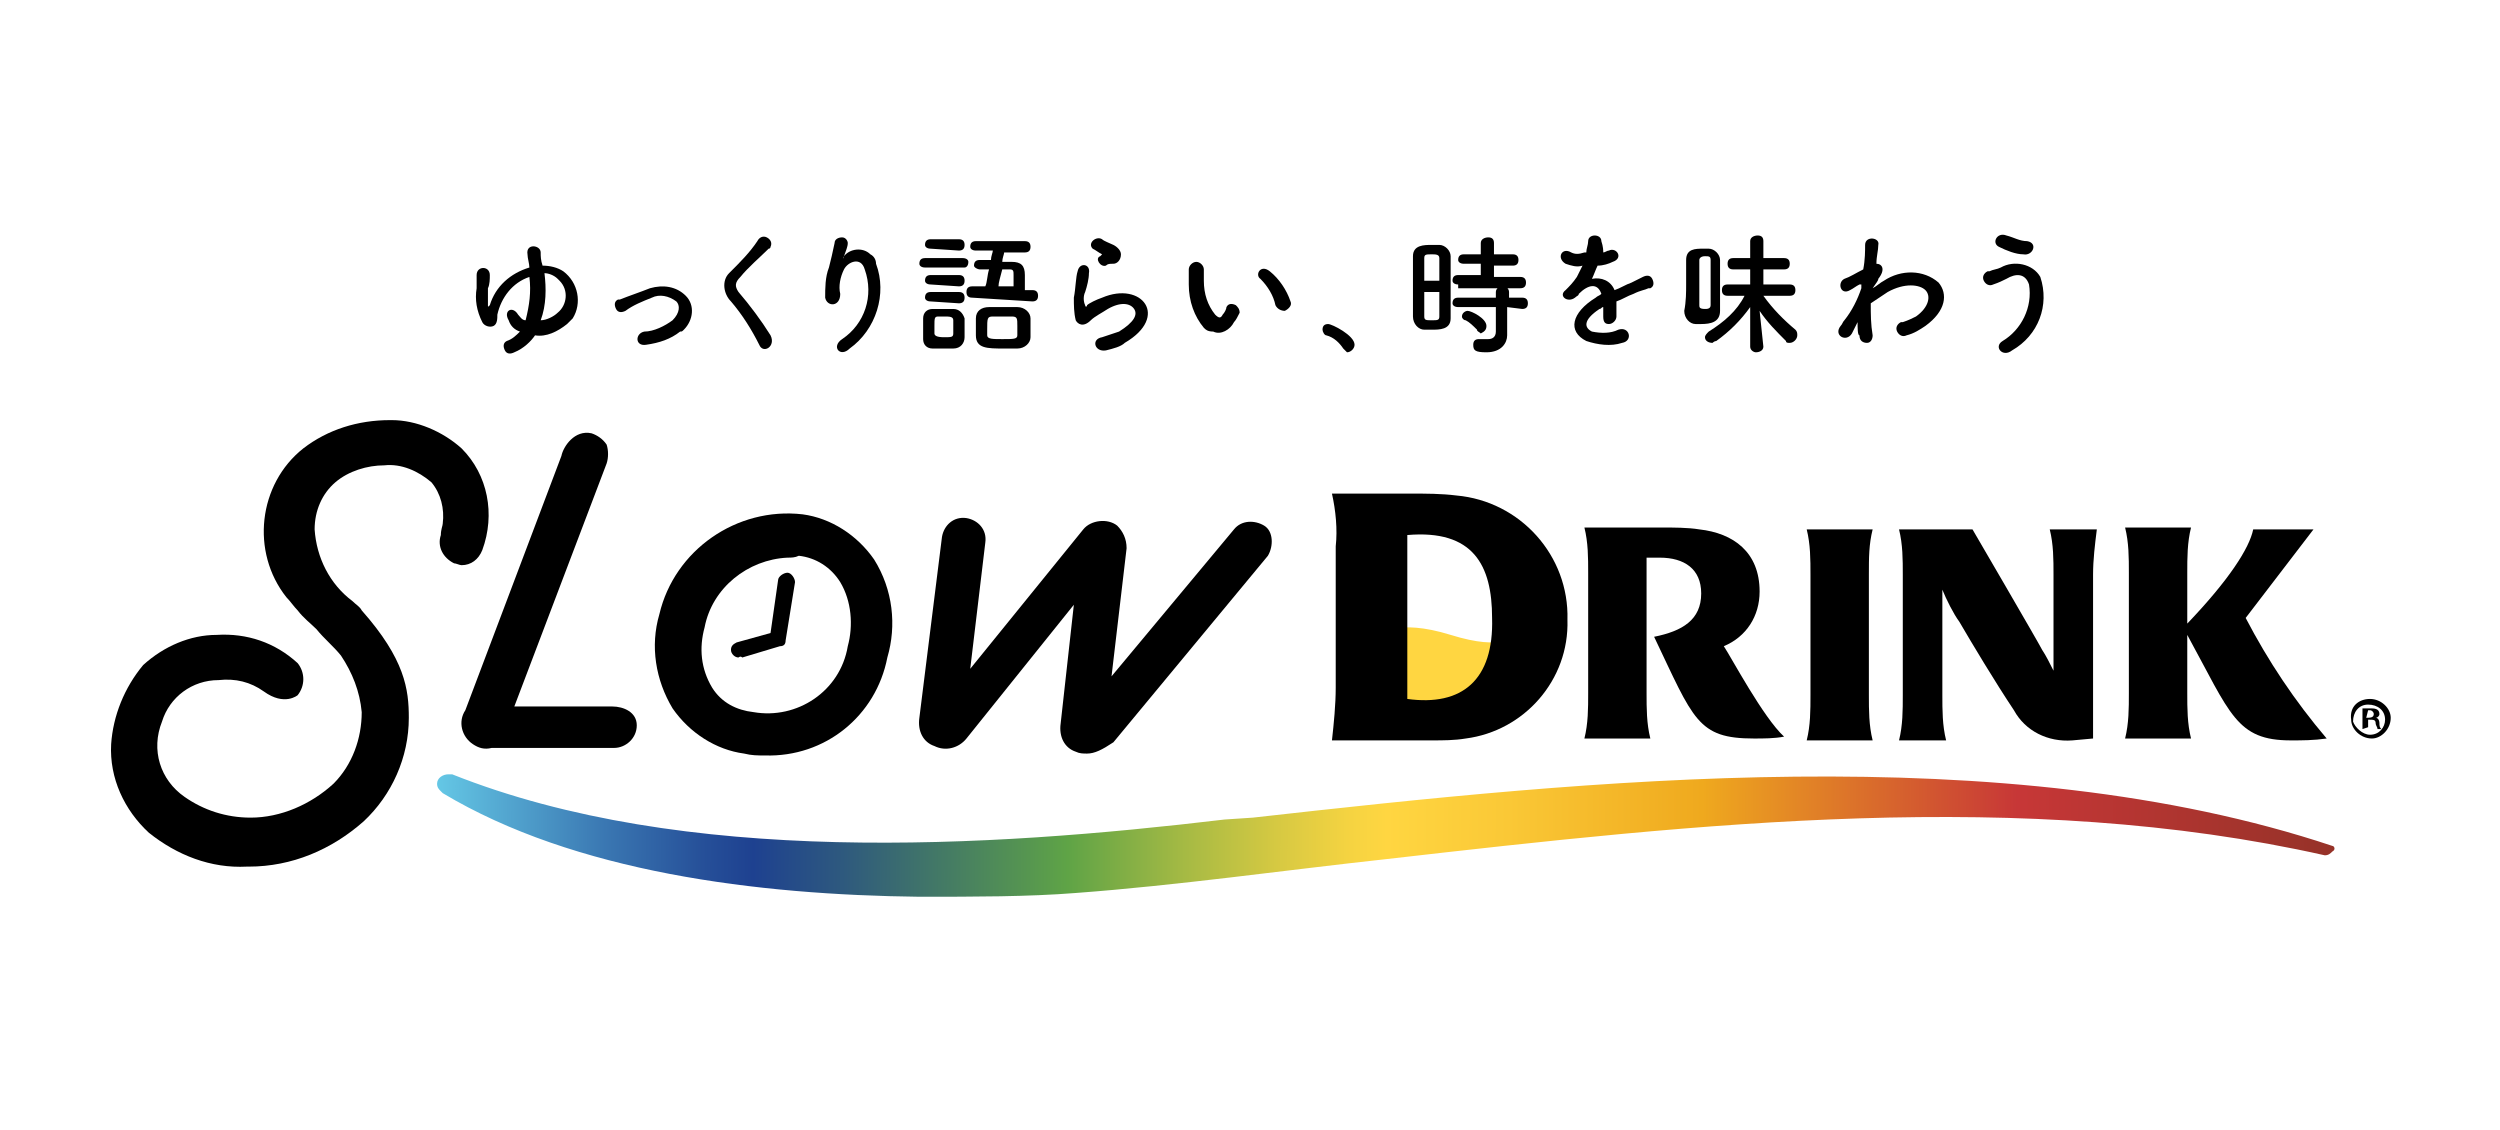 <?xml version="1.0" encoding="utf-8"?>
<!-- Generator: Adobe Illustrator 25.4.1, SVG Export Plug-In . SVG Version: 6.00 Build 0)  -->
<svg version="1.1" id="レイヤー_1" xmlns="http://www.w3.org/2000/svg" xmlns:xlink="http://www.w3.org/1999/xlink" x="0px"
	 y="0px" viewBox="0 0 132.7 60" style="enable-background:new 0 0 132.7 60;" xml:space="preserve">
<style type="text/css">
	.st0{fill:url(#SVGID_1_);}
	.st1{fill:#FFD641;}
</style>
<linearGradient id="SVGID_1_" gradientUnits="userSpaceOnUse" x1="21.349" y1="9.032" x2="118.464" y2="9.032" gradientTransform="matrix(1.037 5.000000e-03 3.000000e-03 -0.999 1.104 53.077)">
	<stop  offset="0" style="stop-color:#64C7E5"/>
	<stop  offset="1.800000e-02" style="stop-color:#5BB6DA"/>
	<stop  offset="8.800000e-02" style="stop-color:#3A77B2"/>
	<stop  offset="0.139" style="stop-color:#265099"/>
	<stop  offset="0.166" style="stop-color:#1E4190"/>
	<stop  offset="0.213" style="stop-color:#2E597E"/>
	<stop  offset="0.311" style="stop-color:#569650"/>
	<stop  offset="0.332" style="stop-color:#5FA446"/>
	<stop  offset="0.336" style="stop-color:#64A546"/>
	<stop  offset="0.394" style="stop-color:#A6BA44"/>
	<stop  offset="0.442" style="stop-color:#D6C942"/>
	<stop  offset="0.479" style="stop-color:#F4D341"/>
	<stop  offset="0.5" style="stop-color:#FFD641"/>
	<stop  offset="0.564" style="stop-color:#FAC836"/>
	<stop  offset="0.666" style="stop-color:#EFA91E"/>
	<stop  offset="0.832" style="stop-color:#C73737"/>
	<stop  offset="1" style="stop-color:#953228"/>
</linearGradient>
<path class="st0" d="M123.8,44.9c-17.4-5.8-39.5-3.5-57.3-1.5L65,43.5c-12.6,1.5-28.7,2.5-41-2.4c-0.1,0-0.2,0-0.2,0
	c-0.3,0-0.6,0.2-0.6,0.5c0,0,0,0,0,0c0,0.2,0.1,0.3,0.2,0.4c0,0,0.1,0.1,0.1,0.1c7,4.2,16.7,5.4,25.3,5.5c2.9,0,5.8,0,8.3-0.2
	c5.4-0.4,11-1.2,16.5-1.8c16.6-1.9,33.8-3.8,49.8-0.2c0.2,0,0.3-0.1,0.4-0.2C124,45.1,123.9,44.9,123.8,44.9z"/>
<path d="M32.5,37.5h-5.2l4.9-12.9c0.1-0.3,0.1-0.7,0-1c-0.2-0.3-0.5-0.5-0.8-0.6c-0.9-0.2-1.5,0.7-1.6,1.2l-5.1,13.5
	c-0.4,0.6-0.2,1.4,0.4,1.8c0.3,0.2,0.6,0.3,1,0.2h6.5c0.6,0,1.2-0.5,1.2-1.2S33.1,37.5,32.5,37.5z"/>
<path d="M24.5,23.8c-1-0.9-2.4-1.5-3.7-1.5h-0.1c-1.7,0-3.3,0.5-4.6,1.5c-2.4,1.9-2.8,5.5-0.9,7.9c0.2,0.2,0.4,0.5,0.6,0.7
	c0.3,0.4,0.7,0.7,1,1c0.4,0.5,0.9,0.9,1.3,1.4c0.6,0.9,1,1.9,1.1,3c0,1.4-0.5,2.8-1.5,3.8c-1.2,1.1-2.8,1.8-4.4,1.8
	c-1.3,0-2.5-0.4-3.5-1.1c-1.3-0.9-1.8-2.5-1.2-4c0.4-1.3,1.6-2.2,3-2.2c0.9-0.1,1.7,0.1,2.4,0.6c1.1,0.8,1.8,0.2,1.8,0.2
	c0.4-0.5,0.4-1.2,0-1.7c-1.2-1.1-2.7-1.6-4.3-1.5l0,0c-1.4,0-2.8,0.6-3.9,1.6C6.6,36.5,6,38,5.9,39.5c-0.1,1.8,0.7,3.5,2,4.7
	c1.5,1.2,3.3,1.9,5.2,1.8c0,0,0.1,0,0.1,0c2.3,0,4.4-0.9,6.1-2.4c1.5-1.4,2.4-3.4,2.4-5.5c0-1.5-0.2-3.1-2.5-5.7
	c-0.1-0.2-0.3-0.3-0.5-0.5c-1.2-0.9-1.9-2.3-2-3.8c0-1,0.4-1.9,1.1-2.5c0.7-0.6,1.7-0.9,2.6-0.9c0.9-0.1,1.8,0.3,2.5,0.9
	c0.5,0.6,0.7,1.4,0.6,2.2c0,0.1-0.1,0.3-0.1,0.6c-0.2,0.6,0.1,1.2,0.7,1.5c0.1,0,0.3,0.1,0.4,0.1c0.5,0,0.9-0.3,1.1-0.8
	C26.3,27.3,25.9,25.2,24.5,23.8z"/>
<path d="M40.6,40.1c-0.4,0-0.7,0-1.1-0.1c-1.5-0.2-2.9-1.1-3.8-2.4c-0.9-1.5-1.2-3.3-0.7-5c0.8-3.4,4.1-5.7,7.6-5.3
	c1.5,0.2,2.9,1.1,3.8,2.4c1,1.6,1.2,3.5,0.7,5.2C46.5,38,43.8,40.2,40.6,40.1z M41.8,29.6c-2.1,0.1-4,1.6-4.4,3.7
	c-0.3,1.1-0.2,2.2,0.4,3.2c0.5,0.8,1.3,1.2,2.2,1.3c2.3,0.4,4.6-1.1,5-3.5c0.3-1.1,0.2-2.4-0.4-3.4c-0.5-0.8-1.3-1.3-2.2-1.4
	C42.2,29.6,42,29.6,41.8,29.6z"/>
<path d="M57.7,40c-0.2,0-0.4,0-0.6-0.1c-0.6-0.2-0.9-0.8-0.8-1.5l0.7-6.3l-5.7,7.1c-0.4,0.5-1.1,0.7-1.7,0.4
	c-0.6-0.2-0.9-0.8-0.8-1.5l1.2-9.6c0.1-0.6,0.6-1.1,1.3-1c0.6,0.1,1.1,0.6,1,1.3l0,0l-0.8,6.7l6-7.4c0.4-0.5,1.3-0.6,1.8-0.2
	c0.3,0.3,0.5,0.7,0.5,1.2l-0.8,6.8l6.5-7.8c0.4-0.5,1.1-0.5,1.6-0.2s0.5,1.1,0.2,1.6l-8.2,9.9C58.5,39.8,58.1,40,57.7,40z"/>
<path class="st1" d="M78.5,37.8l-5.3,0v-4.1c0,0,0.9-0.9,3.8,0c2.9,0.9,3.3,0,3.3,0L78.5,37.8z"/>
<path d="M99.4,28.1h-3.5c0.2,0.8,0.2,1.6,0.2,2.4v6.4c0,0.8,0,1.6-0.2,2.4h3.5c-0.2-0.8-0.2-1.6-0.2-2.4v-6.4
	C99.2,29.6,99.2,28.9,99.4,28.1z"/>
<path d="M122.8,28.1h-3.2c-0.2,1-1.3,2.7-3.5,5v-2.7c0-0.8,0-1.6,0.2-2.4h-3.5c0.2,0.8,0.2,1.6,0.2,2.4v6.4c0,0.8,0,1.6-0.2,2.4h3.5
	c-0.2-0.8-0.2-1.6-0.2-2.4v-3.1c2.3,4.2,2.6,5.6,5.5,5.6c0.6,0,1.2,0,1.9-0.1c-1.7-2-3.1-4.1-4.3-6.4L122.8,28.1z"/>
<path d="M111.1,39.2v-8.7c0-0.8,0.1-1.6,0.2-2.4h-2.5c0.2,0.8,0.2,1.6,0.2,2.4v5.1c-0.2-0.4-0.4-0.8-0.6-1.1
	c-0.2-0.4-3.7-6.4-3.7-6.4h-3.9c0.2,0.8,0.2,1.6,0.2,2.4v6.4c0,0.8,0,1.6-0.2,2.4h2.5c-0.2-0.8-0.2-1.6-0.2-2.4v-5.6
	c0.2,0.5,0.6,1.3,0.9,1.7c0.7,1.2,1.9,3.2,2.9,4.7c0.6,1.1,1.8,1.7,3.1,1.6L111.1,39.2"/>
<path d="M91.5,34.3c1.2-0.5,1.9-1.6,1.9-2.9c0-2.1-1.4-3.1-3.2-3.3c-0.6-0.1-1.4-0.1-2-0.1h-4.1c0.2,0.8,0.2,1.6,0.2,2.4v6.4
	c0,0.8,0,1.6-0.2,2.4h3.5c-0.2-0.8-0.2-1.6-0.2-2.4v-6.4c0-0.2,0-0.5,0-0.8c0.2,0,0.5,0,0.7,0c1.3,0,2.2,0.6,2.2,1.9
	c0,1.4-1,2-2.5,2.3c2.1,4.4,2.3,5.4,5.3,5.4c0.5,0,1.1,0,1.6-0.1C93.6,38.1,91.9,34.9,91.5,34.3"/>
<path d="M77.3,26.3c-0.8-0.1-1.6-0.1-2.4-0.1h-4.2c0.2,0.9,0.3,1.9,0.2,2.8v7.5c0,0.9-0.1,1.9-0.2,2.8H76c0.6,0,1.2,0,1.8-0.1
	c3.1-0.4,5.5-3.1,5.4-6.3C83.3,29.5,80.7,26.6,77.3,26.3 M74.7,37.1c0-0.3,0-0.4,0-0.7V29c0-0.2,0-0.4,0-0.6
	c3.5-0.3,4.5,1.6,4.5,4.4C79.3,36.1,77.6,37.5,74.7,37.1"/>
<path d="M125.8,37.1c0.6,0,1.1,0.5,1.1,1c0,0.6-0.5,1.1-1,1.1l0,0c-0.6,0-1.1-0.5-1.1-1C124.7,37.5,125.2,37.1,125.8,37.1z
	 M125.8,39c0.5,0,0.8-0.4,0.8-0.8c0,0,0,0,0,0c0-0.5-0.4-0.8-0.9-0.8s-0.8,0.4-0.8,0.9C125,38.6,125.4,39,125.8,39z M125.4,38.7
	l0-1.1c0.1,0,0.3,0,0.4,0c0.2,0,0.5,0,0.5,0.3c0,0.1-0.1,0.2-0.2,0.2v0c0.1,0,0.2,0.1,0.2,0.3c0,0.1,0,0.2,0.1,0.3h-0.2
	c0-0.1-0.1-0.2-0.1-0.3c0-0.2-0.1-0.2-0.4-0.2v0.4L125.4,38.7z M125.6,38.1c0.2,0,0.4,0,0.4-0.2c0-0.1-0.1-0.2-0.2-0.2
	c0,0-0.1,0-0.1,0L125.6,38.1z"/>
<path d="M27.3,18.7c-0.2,0.1-0.4,0.1-0.5-0.1c-0.1-0.2-0.1-0.4,0.1-0.5c0,0,0,0,0,0c0.3-0.1,0.5-0.3,0.7-0.5
	c-0.3-0.1-0.5-0.3-0.6-0.6c-0.3-0.5,0.2-0.8,0.5-0.3c0.1,0.1,0.2,0.3,0.4,0.3c0.2-0.8,0.3-1.5,0.2-2.3c-0.9,0.3-1.5,1.1-1.7,2
	c0,0.2,0,0.5-0.2,0.6c-0.2,0.1-0.5,0-0.6-0.2c-0.3-0.6-0.4-1.2-0.3-1.8c0-0.4,0-0.4,0-0.7c0-0.5,0.7-0.5,0.7,0c0,0.2,0,0.5-0.1,0.7
	c0,0.3,0,0.6,0,0.9c0,0.1,0,0.1,0.1,0c0.3-1,1.1-1.7,2.1-2c0-0.2-0.1-0.5-0.1-0.7c-0.1-0.6,0.7-0.5,0.7-0.1c0,0.2,0,0.4,0.1,0.7
	c0.4,0,0.8,0.1,1.1,0.3c0.8,0.6,1,1.7,0.5,2.5c-0.1,0.1-0.2,0.2-0.3,0.3c-0.5,0.4-1.1,0.7-1.7,0.6C28.2,18.1,27.8,18.5,27.3,18.7z
	 M28.7,17c0.3,0,0.7-0.2,0.9-0.4c0.5-0.4,0.6-1.2,0.1-1.7c0,0-0.1-0.1-0.1-0.1c-0.2-0.2-0.5-0.3-0.7-0.3C29,15.3,29,16.2,28.7,17z"
	/>
<path d="M34.3,18.3c-0.6,0.1-0.6-0.6-0.1-0.7c0.5,0,1.1-0.3,1.5-0.6c0.4-0.4,0.4-0.8,0.2-1c-0.4-0.3-0.9-0.4-1.3-0.2
	c-0.5,0.2-1,0.4-1.4,0.7c-0.2,0.1-0.4,0.1-0.5-0.1c-0.1-0.2-0.1-0.4,0.1-0.5c0,0,0.1,0,0.1,0c0.5-0.2,1.1-0.4,1.6-0.6
	c0.7-0.2,1.4-0.1,1.9,0.4c0.5,0.5,0.4,1.3-0.1,1.8c-0.1,0.1-0.1,0.1-0.2,0.1C35.6,18,35,18.2,34.3,18.3z"/>
<path d="M40.3,18.3c-0.4-0.8-0.9-1.6-1.5-2.3c-0.4-0.4-0.5-1.1-0.1-1.5c0,0,0.1-0.1,0.1-0.1c0.5-0.5,1-1,1.4-1.6
	c0.1-0.2,0.3-0.3,0.5-0.2c0.2,0.1,0.3,0.3,0.2,0.5c0,0,0,0.1-0.1,0.1c-0.4,0.4-1.1,1-1.5,1.5c-0.3,0.3-0.3,0.5-0.1,0.8
	c0.6,0.7,1.2,1.5,1.7,2.3C41.2,18.4,40.5,18.8,40.3,18.3z"/>
<path d="M44.7,18c1.2-0.8,1.7-2.3,1.2-3.7c-0.2-0.7-0.9-0.4-1.1,0c-0.2,0.4-0.3,0.9-0.2,1.3c0,0.7-0.7,0.7-0.8,0.2
	c0-0.5,0-1.1,0.2-1.6c0.1-0.4,0.2-0.8,0.3-1.3c0-0.2,0.2-0.3,0.4-0.3c0.2,0,0.3,0.2,0.3,0.3c0,0.2-0.1,0.4-0.2,0.7
	c-0.1,0.2,0,0.1,0,0c0.3-0.4,1-0.5,1.4-0.1c0.2,0.1,0.3,0.3,0.3,0.5c0.6,1.6,0,3.5-1.4,4.5C44.6,19,44.1,18.4,44.7,18z"/>
<path d="M49.1,14.2c-0.2,0-0.3-0.1-0.3-0.2c0,0,0,0,0,0c0-0.2,0.1-0.3,0.3-0.3c0,0,0,0,0,0h2c0.2,0,0.3,0.1,0.3,0.2
	c0,0.2-0.1,0.3-0.2,0.3c0,0-0.1,0-0.1,0H49.1z M50.6,18.5c-0.1,0-0.4,0-0.6,0s-0.4,0-0.5,0c-0.3,0-0.5-0.2-0.5-0.5c0,0,0,0,0,0
	c0-0.2,0-0.3,0-0.5c0-0.2,0-0.4,0-0.6c0-0.3,0.2-0.5,0.5-0.5c0,0,0,0,0,0c0.2,0,0.3,0,0.5,0c0.2,0,0.4,0,0.6,0
	c0.3,0,0.5,0.2,0.6,0.5c0,0.2,0,0.4,0,0.5c0,0.2,0,0.4,0,0.5C51.2,18.2,51,18.5,50.6,18.5C50.6,18.5,50.6,18.5,50.6,18.5z
	 M49.4,13.2c-0.2,0-0.3-0.1-0.3-0.2c0,0,0,0,0,0c0-0.2,0.1-0.3,0.3-0.3c0,0,0,0,0,0h1.5c0.2,0,0.3,0.1,0.3,0.3c0,0,0,0,0,0
	c0,0.2-0.1,0.3-0.3,0.3c0,0,0,0,0,0L49.4,13.2z M49.4,15.1c-0.2,0-0.3-0.1-0.3-0.2c0,0,0,0,0,0c0-0.2,0.1-0.3,0.3-0.3c0,0,0,0,0,0
	h1.5c0.2,0,0.3,0.1,0.3,0.3c0,0,0,0,0,0c0,0.2-0.1,0.3-0.3,0.3c0,0,0,0,0,0L49.4,15.1z M49.4,16c-0.2,0-0.3-0.1-0.3-0.2c0,0,0,0,0,0
	c0-0.2,0.1-0.3,0.3-0.3c0,0,0,0,0,0h1.5c0.2,0,0.3,0.1,0.3,0.3c0,0,0,0,0,0c0,0.2-0.1,0.3-0.3,0.3c0,0,0,0,0,0L49.4,16z M50.6,17.4
	c0-0.1,0-0.3,0-0.4c0-0.2-0.2-0.2-0.5-0.2c-0.1,0-0.2,0-0.3,0c-0.2,0-0.2,0.1-0.2,0.5c0,0.1,0,0.3,0,0.4c0,0.1,0.1,0.2,0.5,0.2
	c0.4,0,0.5,0,0.5-0.2C50.6,17.6,50.6,17.5,50.6,17.4z M51.6,15.8c-0.2,0-0.3-0.1-0.3-0.3c0,0,0,0,0,0c0-0.2,0.1-0.3,0.3-0.3
	c0,0,0,0,0,0h0.7c0.1-0.2,0.1-0.6,0.2-0.9c-0.2,0-0.3,0-0.5,0h0c-0.1,0-0.3-0.1-0.3-0.2c0,0,0,0,0,0c0-0.2,0.1-0.3,0.3-0.3h0.6
	c0-0.2,0.1-0.4,0.1-0.5h-0.9c-0.2,0-0.3-0.1-0.3-0.2c0,0,0,0,0,0c0-0.2,0.1-0.3,0.3-0.3c0,0,0,0,0,0h2.6c0.2,0,0.3,0.1,0.3,0.3
	c0,0.2-0.1,0.3-0.3,0.3c0,0,0,0,0,0h-1.1c0,0.1-0.1,0.3-0.1,0.5c0.2,0,0.3,0,0.5,0c0.5,0,0.7,0.2,0.7,0.7c0,0.2,0,0.5,0,0.8h0.4
	c0.2,0,0.3,0.1,0.3,0.3c0,0.2-0.1,0.3-0.3,0.3c0,0,0,0,0,0L51.6,15.8z M54,18.5c-0.2,0-0.4,0-0.7,0c-0.9,0-1.5,0-1.5-0.7
	c0-0.1,0-0.3,0-0.4c0-0.2,0-0.4,0-0.5c0-0.4,0.3-0.6,0.7-0.6c0.2,0,0.5,0,0.7,0c0.3,0,0.6,0,0.8,0c0.4,0,0.7,0.3,0.7,0.6
	c0,0.2,0,0.4,0,0.6c0,0.1,0,0.3,0,0.4C54.7,18.2,54.4,18.5,54,18.5C54,18.5,54,18.5,54,18.5z M54,17.3c0-0.4,0-0.5-0.3-0.5
	c-0.1,0-0.3,0-0.5,0s-0.4,0-0.5,0c-0.3,0-0.3,0.1-0.3,0.7c0,0.1,0,0.2,0,0.3c0,0.2,0.3,0.2,0.8,0.2c0.6,0,0.8,0,0.8-0.2
	C54,17.6,54,17.4,54,17.3L54,17.3z M53.8,15.2c0-0.2,0-0.4,0-0.6c0-0.2,0-0.3-0.2-0.3l-0.4,0C53.1,14.7,53,15,53,15.2L53.8,15.2z"/>
<path d="M58.7,18.6c-0.6,0.1-0.8-0.6-0.2-0.7c0.3-0.1,0.6-0.2,0.9-0.3c0.8-0.5,1-0.9,0.8-1.2s-0.7-0.4-1.4,0
	c-0.3,0.2-0.7,0.4-0.9,0.6c-0.4,0.4-0.7,0.2-0.8,0c-0.1-0.4-0.1-0.8-0.1-1.2c0.1-0.5,0.1-1.1,0.2-1.4c0.1-0.5,0.7-0.4,0.6,0.1
	c0,0.3-0.1,0.7-0.2,1c-0.1,0.2-0.1,0.5,0,0.7c0,0.1,0.1,0.1,0.1,0c0.1-0.1,0.5-0.3,0.8-0.4c2.1-0.9,3.6,1,1.2,2.4
	C59.5,18.4,59.1,18.5,58.7,18.6z M58.7,14.1c-0.3,0.1-0.6-0.4-0.3-0.5c0,0,0.1-0.1,0.1-0.1c-0.2-0.1-0.3-0.2-0.5-0.3
	c-0.3-0.3,0.2-0.7,0.5-0.5c0.1,0.1,0.4,0.2,0.6,0.3c0.2,0.1,0.4,0.3,0.4,0.5c0,0.3-0.2,0.5-0.4,0.5c0,0,0,0,0,0
	C58.9,14,58.8,14,58.7,14.1L58.7,14.1z"/>
<path d="M63.9,17.4c-0.5-0.6-0.8-1.4-0.8-2.3c0-0.3,0-0.5,0-0.8c0-0.2,0.2-0.4,0.4-0.4c0.2,0,0.4,0.2,0.4,0.4c0,0.3,0,0.3,0,0.6
	c0,0.7,0.2,1.3,0.6,1.8c0.2,0.2,0.3,0.2,0.4,0c0.1-0.1,0.2-0.3,0.2-0.4c0.1-0.2,0.3-0.2,0.5-0.1c0.1,0.1,0.2,0.2,0.2,0.4
	c-0.1,0.2-0.2,0.4-0.3,0.5c-0.2,0.4-0.7,0.7-1.1,0.5C64.1,17.6,64,17.5,63.9,17.4z M67.7,16.2c-0.1-0.5-0.4-1-0.8-1.4
	c-0.3-0.2,0-0.8,0.5-0.4c0.5,0.4,0.9,1,1.1,1.6c0.1,0.2-0.1,0.4-0.3,0.5C68,16.5,67.8,16.4,67.7,16.2C67.7,16.2,67.7,16.2,67.7,16.2
	L67.7,16.2z"/>
<path d="M71.3,18.5c-0.2-0.3-0.5-0.6-0.9-0.7c-0.1,0-0.2-0.2-0.2-0.3c0-0.2,0.1-0.3,0.3-0.3c0,0,0,0,0,0c0.2,0,1.4,0.6,1.4,1.1
	c0,0.2-0.2,0.4-0.4,0.4C71.5,18.7,71.4,18.6,71.3,18.5z"/>
<path d="M76,17.5c-0.1,0-0.3,0-0.4,0c-0.3,0-0.6-0.3-0.6-0.7c0-0.5,0-1.2,0-1.9c0-0.5,0-1,0-1.3c0-0.6,0.6-0.6,1-0.6
	c0.1,0,0.3,0,0.4,0c0.3,0,0.6,0.3,0.6,0.6c0,0,0,0,0,0c0,0.4,0,0.9,0,1.5c0,0.7,0,1.3,0,1.8C77,17.5,76.4,17.5,76,17.5z M76.4,14.9
	c0-0.4,0-0.9,0-1.2c0-0.2-0.2-0.2-0.4-0.2c-0.3,0-0.4,0-0.4,0.2c0,0.3,0,0.7,0,1.2L76.4,14.9z M75.6,15.5c0,0.5,0,1,0,1.3
	c0,0.2,0.1,0.2,0.4,0.2c0.3,0,0.4,0,0.4-0.2c0-0.3,0-0.8,0-1.3H75.6z M77.4,15.1c-0.2,0-0.3-0.1-0.3-0.2c0,0,0,0,0,0
	c0-0.2,0.1-0.3,0.3-0.3c0,0,0,0,0,0l1.2,0v-0.6h-0.9c-0.2,0-0.3-0.1-0.3-0.2c0,0,0,0,0,0c0-0.2,0.1-0.3,0.3-0.3c0,0,0,0,0,0h0.9
	v-0.6c0-0.2,0.2-0.3,0.4-0.3c0.2,0,0.3,0.1,0.3,0.3v0.6h1c0.2,0,0.3,0.1,0.3,0.3c0,0.2-0.1,0.3-0.3,0.3c0,0,0,0,0,0h-1v0.6l1.4,0
	c0.2,0,0.3,0.1,0.3,0.3c0,0,0,0,0,0c0,0.2-0.1,0.3-0.3,0.3c0,0,0,0,0,0H77.4z M80,16.3l0,0.5l0,1v0c0,0.4-0.3,0.9-1.1,0.9
	c-0.6,0-0.7-0.1-0.7-0.4c0-0.2,0.1-0.3,0.3-0.3c0,0,0,0,0,0c0,0,0,0,0.1,0c0.1,0,0.3,0,0.4,0c0.2,0,0.4-0.1,0.4-0.4l0-1.3l-2,0
	c-0.2,0-0.3-0.1-0.3-0.2c0,0,0,0,0,0c0-0.2,0.1-0.3,0.3-0.3c0,0,0,0,0,0l2,0v-0.3c0-0.2,0.2-0.3,0.4-0.3c0.1,0,0.3,0.1,0.3,0.3
	l0,0.3l0.7,0c0.2,0,0.3,0.1,0.3,0.3c0,0,0,0,0,0c0,0.2-0.1,0.3-0.3,0.3c0,0,0,0,0,0L80,16.3z M78.4,17.5c-0.2-0.2-0.4-0.4-0.6-0.5
	c-0.1,0-0.2-0.1-0.2-0.2c0-0.2,0.2-0.3,0.3-0.3c0.2,0,1,0.4,1,0.8c0,0.2-0.1,0.3-0.3,0.4C78.5,17.6,78.4,17.6,78.4,17.5z"/>
<path d="M85.1,13.4c0.1,0,0.2-0.1,0.3-0.1c0.4-0.2,0.8,0.4,0.2,0.6c-0.2,0.1-0.5,0.2-0.8,0.2c-0.1,0.2-0.2,0.5-0.3,0.7
	c0.5-0.1,1,0.1,1.2,0.6c0.3-0.1,0.6-0.3,0.9-0.4c0.2-0.1,0.4-0.2,0.6-0.3c0.2-0.1,0.4-0.1,0.5,0.1c0.1,0.2,0.1,0.4-0.1,0.5
	c0,0,0,0-0.1,0c-0.2,0.1-0.4,0.1-0.8,0.3c-0.3,0.1-0.6,0.3-0.9,0.4c0,0.3,0,0.5,0,0.8c0,0.2-0.2,0.4-0.4,0.4c-0.2,0-0.3-0.1-0.3-0.4
	c0-0.1,0-0.3,0-0.5c-0.1,0-0.1,0.1-0.2,0.1c-0.9,0.6-0.8,1-0.4,1.2c0.5,0.1,1,0.1,1.4-0.1c0.6-0.2,0.8,0.6,0.2,0.7
	c-0.6,0.2-1.3,0.1-1.9-0.1c-1-0.5-0.8-1.5,0.5-2.3c0.1-0.1,0.2-0.1,0.3-0.2c-0.2-0.6-0.7-0.5-1.2,0l0,0c0,0.1-0.1,0.1-0.2,0.2
	c-0.4,0.3-0.9-0.1-0.5-0.4c0.2-0.2,0.4-0.4,0.6-0.7c0.1-0.2,0.2-0.4,0.3-0.6c-0.3,0.1-0.6,0-0.9-0.1c-0.5-0.3-0.2-0.9,0.3-0.6
	c0.2,0.1,0.4,0.1,0.7,0c0,0,0.1,0,0.1,0c0-0.2,0.1-0.4,0.1-0.6c0-0.4,0.7-0.4,0.7,0C85.1,13.1,85.1,13.3,85.1,13.4L85.1,13.4z"/>
<path d="M89.5,15.1c0-0.5,0-0.9,0-1.3c0-0.6,0.5-0.6,0.9-0.6c0.1,0,0.2,0,0.3,0c0.3,0,0.6,0.3,0.6,0.6c0,0,0,0,0,0
	c0,0.4,0,0.9,0,1.3s0,1,0,1.4c0,0.6-0.5,0.7-1,0.7c-0.1,0-0.2,0-0.3,0c-0.3,0-0.6-0.3-0.6-0.7C89.5,16,89.5,15.5,89.5,15.1z
	 M90.8,15.2c0-0.5,0-1,0-1.4c0-0.2-0.1-0.2-0.3-0.2c-0.2,0-0.3,0.1-0.3,0.2c0,0.3,0,0.7,0,1.2s0,0.9,0,1.2c0,0.1,0,0.2,0.3,0.2
	c0.1,0,0.3,0,0.3-0.2C90.8,16,90.8,15.6,90.8,15.2z M93.6,18.4c0,0.2-0.2,0.3-0.4,0.3c-0.1,0-0.3-0.1-0.3-0.3v0l0-2.1
	c-0.5,0.7-1.1,1.3-1.8,1.8c-0.1,0-0.2,0.1-0.2,0.1c-0.2,0-0.4-0.1-0.4-0.3c0-0.1,0.1-0.2,0.2-0.3c0.8-0.5,1.5-1.1,1.9-1.9l-0.9,0h0
	c-0.2,0-0.3-0.1-0.3-0.3c0,0,0,0,0,0c0-0.2,0.1-0.3,0.3-0.3c0,0,0,0,0,0h1.2l0-0.8l-0.9,0c-0.2,0-0.3-0.1-0.3-0.3s0.1-0.3,0.3-0.3
	l0,0l0.9,0l0-0.9v0c0-0.2,0.2-0.3,0.4-0.3c0.2,0,0.3,0.1,0.3,0.3v0l0,0.9l1.1,0c0.2,0,0.3,0.1,0.3,0.3s-0.1,0.3-0.3,0.3l-1.1,0
	l0,0.8H95c0.2,0,0.3,0.1,0.3,0.3c0,0,0,0,0,0c0,0.2-0.1,0.3-0.3,0.3c0,0,0,0,0,0h0l-1.4,0c0.5,0.7,1.1,1.3,1.7,1.8
	c0.1,0.1,0.1,0.2,0.1,0.3c0,0.2-0.2,0.4-0.4,0.4c-0.1,0-0.2,0-0.2-0.1c-0.5-0.5-1-1-1.4-1.6L93.6,18.4L93.6,18.4z"/>
<path d="M98.6,17.1c-0.1,0.2-0.2,0.4-0.3,0.6c-0.3,0.5-1,0.1-0.6-0.4c0.1-0.1,0.1-0.2,0.2-0.3c0.4-0.5,0.7-1.1,0.9-1.7l0-0.2
	c0,0-0.1,0-0.1,0c-0.2,0.1-0.3,0.2-0.5,0.3c-0.5,0.3-0.7-0.4-0.3-0.6c0.3-0.1,0.6-0.3,1-0.5c0.1-0.5,0.1-1,0.1-1.3
	c0-0.5,0.8-0.4,0.7,0c0,0.3-0.1,0.6-0.1,1c0.3,0,0.5,0.3,0.1,0.8c0,0.1-0.1,0.2-0.3,0.5v0c0.2-0.1,0.4-0.3,0.6-0.4
	c0.9-0.6,2.1-0.6,2.9,0.1c0.5,0.6,0.4,1.5-0.7,2.3c-0.3,0.2-0.6,0.4-1,0.5c-0.2,0.1-0.4,0-0.5-0.2c-0.1-0.2,0-0.4,0.2-0.5
	c0,0,0,0,0.1,0c0.3-0.1,0.5-0.2,0.7-0.3c0.7-0.5,0.8-1.1,0.5-1.4c-0.3-0.3-1.1-0.4-2,0.1c-0.3,0.2-0.6,0.4-0.9,0.6
	c0,0.6,0,1.1,0.1,1.7c0,0.2-0.1,0.4-0.3,0.4c0,0,0,0,0,0c-0.2,0-0.4-0.1-0.4-0.4C98.6,17.8,98.6,17.4,98.6,17.1L98.6,17.1z"/>
<path d="M106.3,18.1c1-0.6,1.6-1.8,1.4-3c-0.2-0.6-0.7-0.6-1.2-0.3c-0.2,0.1-0.4,0.2-0.7,0.3c-0.2,0.1-0.4,0-0.5-0.2s0-0.4,0.2-0.5
	c0,0,0,0,0.1,0c0.2-0.1,0.4-0.1,0.6-0.2c0.7-0.4,1.7-0.2,2.1,0.5c0.5,1.5-0.1,3.1-1.5,3.9C106.3,19,105.8,18.4,106.3,18.1z
	 M106.1,13.1c-0.4-0.2-0.1-0.8,0.4-0.6c0.4,0.1,0.7,0.3,1.1,0.3c0.6,0.1,0.3,0.8-0.2,0.7C107,13.5,106.5,13.3,106.1,13.1z"/>
<path d="M39.2,34.9c-0.2,0-0.4-0.2-0.4-0.4c0-0.2,0.1-0.3,0.3-0.4l1.8-0.5l0.4-2.8c0-0.2,0.3-0.4,0.5-0.4c0.2,0,0.4,0.3,0.4,0.5l0,0
	l-0.5,3.1c0,0.2-0.1,0.3-0.3,0.3l-2,0.6C39.3,34.8,39.2,34.9,39.2,34.9z"/>
</svg>

